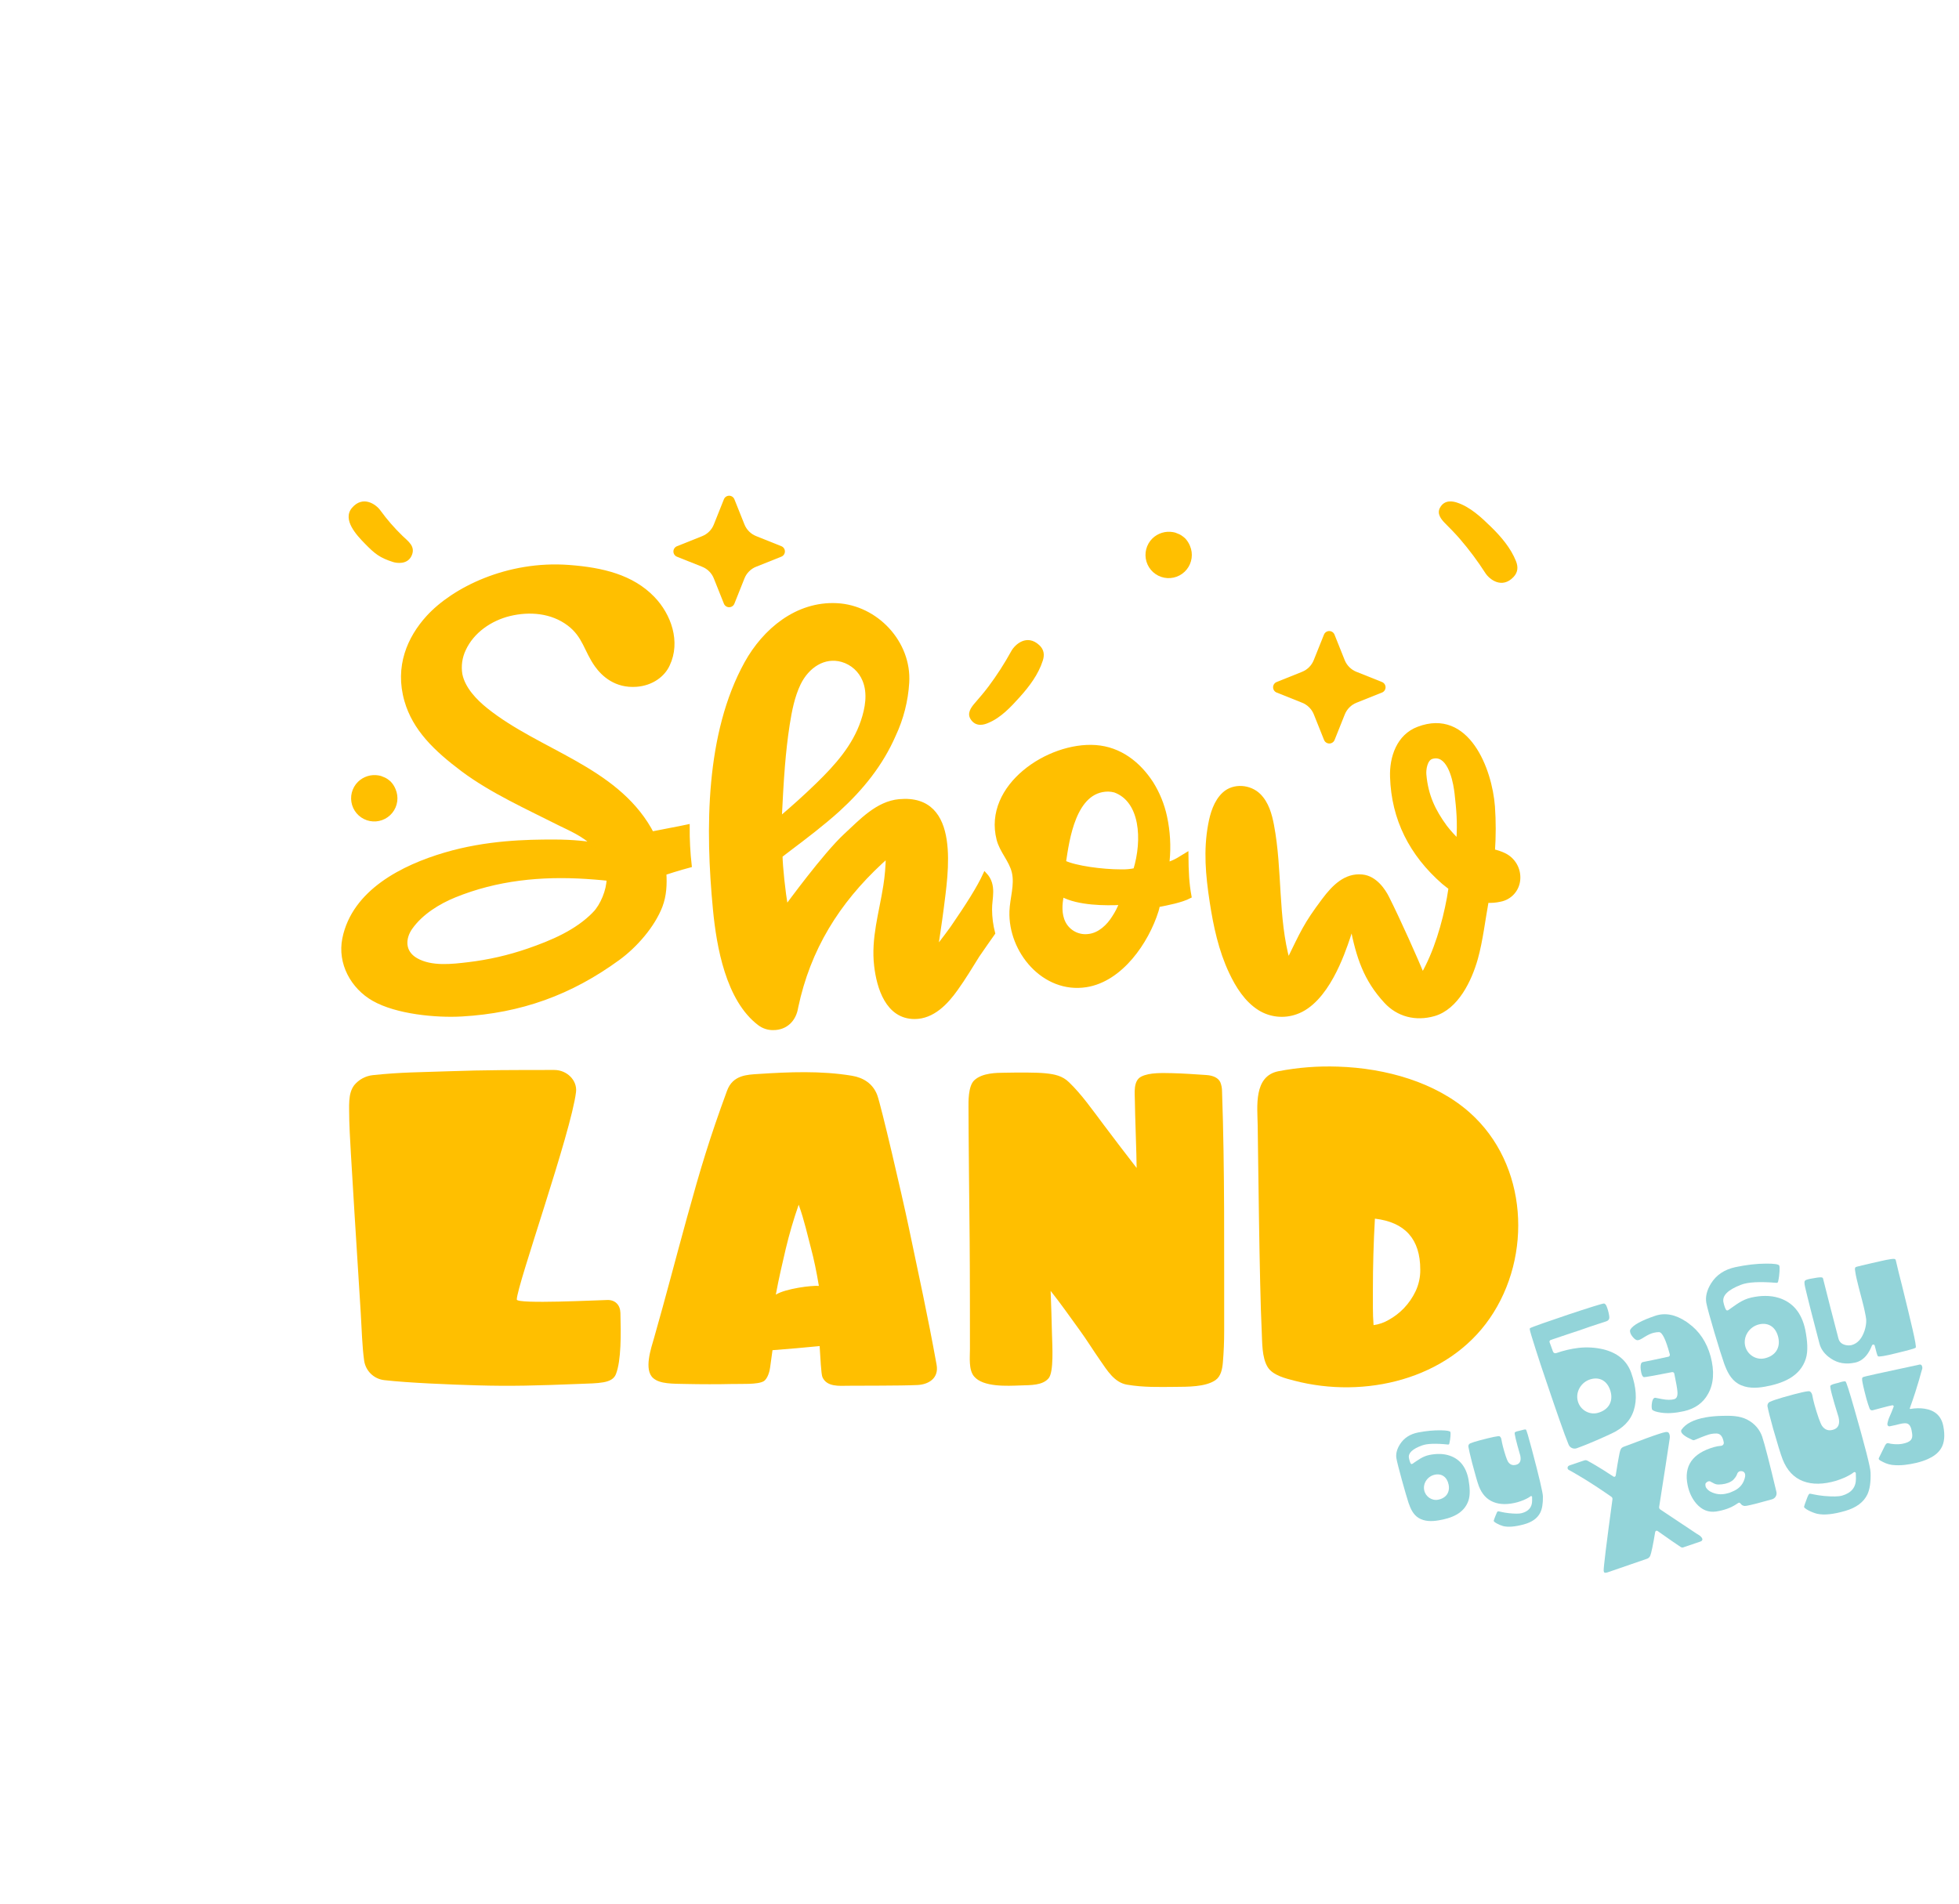 <?xml version="1.0" encoding="UTF-8"?> <svg xmlns="http://www.w3.org/2000/svg" width="1006" height="978" viewBox="0 0 1006 978" fill="none"> <path d="M997.904 732.194C998.891 737.137 998.522 740.996 996.811 743.813C995.269 746.392 992.678 748.131 989.981 749.331C986.355 750.938 982.196 751.843 978.244 752.309C976.036 752.561 973.765 752.593 971.55 752.324C969.323 752.012 967.522 751.197 965.589 750.087C964.798 749.648 964.56 749.146 964.961 748.557C965.237 747.86 967.362 743.831 967.606 743.191C968.152 741.943 968.672 741.271 969.168 741.177C969.299 741.139 969.444 741.145 969.588 741.152C971.157 741.653 974.382 741.965 976.859 741.494C981.32 740.645 982.285 739.039 981.952 736.379C981.259 730.638 979.477 730.388 975.343 731.381C973.882 731.752 973.223 731.94 970.438 732.5C969.798 732.588 969.377 732.281 969.22 731.566C969.113 731.026 969.853 728.629 970.154 728.021C970.455 727.412 972.228 723.151 972.448 722.423C972.567 722.009 972.221 721.633 971.77 721.715C971.594 721.765 971.406 721.771 971.23 721.822C970.252 722.054 970.139 721.991 966.789 722.903C964.712 723.449 962.868 723.977 961.714 724.26C961.055 724.448 960.334 724.085 960.089 723.395C959.636 722.146 958.914 720.12 958.493 718.483C957.733 715.66 957.192 713.439 956.84 711.877C956.325 709.412 955.954 707.95 956.5 707.367C956.939 706.908 965.659 705.173 985.739 700.805C986.454 700.648 986.944 701.03 987.132 702.022C987.214 702.473 987.214 702.806 987.07 703.132C986.619 704.211 985.354 710.417 980.723 723.286C980.673 723.443 980.811 723.593 980.955 723.599C983.722 723.14 986.137 723.114 988.277 723.452C993.691 724.278 996.861 727.219 997.904 732.194Z" fill="#93D4D9"></path> <path d="M926.63 658.432C926.68 657.943 926.987 657.522 927.458 657.34C928.442 656.963 929.917 656.636 931.924 656.347C933.819 655.995 935.124 655.907 935.694 656.076C935.952 656.145 936.102 656.339 936.178 656.603C938.61 666.263 941.217 676.538 944.089 687.403C945.075 691.349 949.812 691.134 950.897 690.776C953.896 689.965 956.097 687.53 957.488 683.427C958.509 680.189 958.527 677.761 958.087 675.892C957.943 675.22 957.484 672.454 956.227 667.73C954.97 663.007 954.04 659.425 953.493 657.016C953.204 655.673 952.859 654.3 952.701 652.919C952.638 652.367 952.437 651.665 952.663 651.125C952.826 650.699 953.234 650.629 953.629 650.516C954.507 650.265 955.398 650.058 956.245 649.863C959.576 649.052 962.976 648.317 966.319 647.55C967.881 647.198 969.443 646.846 970.999 646.638C971.783 646.556 973.345 646.204 973.534 647.196C974.502 651.574 975.646 655.903 976.745 660.244C979.096 669.785 980.874 677.162 982.093 682.419C983.507 688.523 984.048 691.741 983.772 692.105C983.496 692.469 980.291 693.386 974.156 694.857C968.046 696.415 964.771 696.925 964.369 696.517C964.037 696.185 963.509 694.341 962.723 691.097C962.566 690.382 961.6 690.326 961.312 690.979C960.484 693.068 959.544 694.763 958.415 696.131C956.754 698.126 954.778 699.357 952.532 699.809C947.833 700.821 943.73 700.095 940.191 697.688C937.141 695.662 935.183 693.135 934.359 690.093C930.526 675.37 928.447 667.271 928.132 665.841C927.139 661.707 926.549 659.643 926.63 658.432Z" fill="#93D4D9"></path> <path d="M867.082 679.606C872.635 683.575 876.396 689.245 878.425 696.503C880.48 704.181 880.056 710.668 877.159 715.82C874.602 720.495 870.456 723.439 864.791 724.728C860.281 725.733 856.322 726.011 852.89 725.473C850.606 725.129 849.138 724.646 848.485 724.025C848.429 723.994 848.335 723.831 848.303 723.555C848.108 722.708 848.127 721.61 848.34 720.362C848.521 719.17 848.903 718.348 849.424 718.009C849.618 717.858 849.851 717.839 850.095 717.864C850.597 717.958 851.758 718.196 853.565 718.534C856.131 719.035 858.214 719.009 859.795 718.556C861.068 718.192 861.632 716.843 861.387 714.49C861.311 713.229 860.776 710.199 859.783 705.4C859.689 704.905 859.168 704.579 858.672 704.673C851.659 706.062 844.401 707.427 844.062 707.239C843.497 706.925 843.095 706.185 842.831 704.93C842.385 702.873 842.334 701.367 842.742 700.3C842.905 699.874 843.293 699.572 843.745 699.491C845.771 699.101 851.154 697.988 856.787 696.756C857.283 696.662 857.609 696.141 857.502 695.602C855.46 687.967 853.601 684.129 851.939 684.129C851.085 684.136 850.257 684.23 849.366 684.438C847.936 684.752 846.255 685.518 844.323 686.736C842.686 687.822 841.551 688.337 840.873 688.293C840.296 688.268 839.562 687.861 838.721 686.914C837.892 686.011 837.34 685.076 837.133 684.186C837.001 683.558 837.051 683.069 837.283 682.717C838.725 680.452 842.915 678.16 849.928 675.774C855.034 674.027 860.411 675.054 866.059 678.854C866.423 679.13 866.774 679.362 867.082 679.606Z" fill="#93D4D9"></path> <path d="M904.936 737.849C903.875 734.637 901.351 731.131 897.134 729.012C893.2 727.05 888.921 727.039 884.624 727.129C881.412 727.193 878.538 727.445 875.916 727.91C869.768 729.004 865.629 731.139 863.453 734.327C863.296 734.609 863.271 734.854 863.303 735.13C863.535 736.441 865.468 737.883 869.114 739.501C869.497 739.676 869.93 739.695 870.344 739.481C874.584 737.698 877.375 736.662 878.686 736.429C879.721 736.228 880.75 736.171 881.616 736.208C883.492 736.289 884.685 737.8 885.194 740.743C885.357 741.646 884.686 742.456 883.802 742.519C882.597 742.626 881.418 742.821 880.232 743.16C869.123 746.339 864.577 752.866 866.651 762.771C867.431 766.491 868.9 769.633 871.103 772.186C873.94 775.46 877.323 776.82 881.25 776.266C885.252 775.643 888.802 774.437 891.75 772.454C893.224 771.462 893.224 771.462 894.229 772.647C894.517 772.992 895.126 773.293 895.628 773.387C895.728 773.406 895.829 773.424 895.873 773.412C896.161 773.424 896.569 773.355 897.165 773.28C899.511 772.846 903.764 771.771 910 769.987C911.624 769.522 912.621 767.859 912.244 766.209C908.681 751.267 906.255 741.794 904.936 737.849ZM896.124 758.518C895.466 761.699 893.673 764.065 890.719 765.528C889.891 765.955 889.025 766.25 888.141 766.646C888.097 766.658 888.053 766.671 887.965 766.696C885.562 767.431 883.166 767.689 880.738 767.006C878.924 766.48 877.224 765.684 876.125 764.003C875.786 763.482 875.585 762.115 875.98 761.669C876.726 760.791 877.887 760.363 878.765 761.11C881.332 762.608 881.959 762.476 884.28 762.287C886.357 762.073 888.747 761.294 890.12 759.951C891.6 758.482 892.052 757.07 892.07 756.97C892.258 756.299 892.86 755.746 893.387 755.595C895.457 755.193 896.543 756.498 896.124 758.518Z" fill="#93D4D9"></path> <path d="M857.413 738.955C856.456 745.405 854.666 757.081 852.019 773.896C851.925 774.398 852.177 774.944 852.584 775.207L871.248 787.634C872.841 788.555 873.839 789.22 874.21 790.349C874.323 790.744 874.047 791.441 873.301 791.654L864.425 794.669C863.998 794.839 863.496 794.745 863.032 794.45C861.5 793.416 857.509 790.757 851.24 786.281C850.707 785.911 850.117 786.174 849.973 786.833C848.928 793.308 847.957 797.719 847.456 798.955C847.117 799.764 846.459 800.285 845.857 800.505L825.533 807.509C824.447 807.867 823.814 807.811 823.65 807.24C823.613 807.108 823.55 806.888 823.531 806.656C823.436 805.163 824.918 792.91 828.046 769.972C828.096 769.483 827.901 768.968 827.493 768.705C815.62 760.416 807.657 755.996 805.58 754.88C805.184 754.661 804.983 754.291 804.989 753.814C805.002 753.193 805.365 752.804 806.143 752.534L813.332 750.096C814.285 749.776 814.718 749.795 815.942 750.585C816.337 750.804 820.874 753.211 828.505 758.296C829.039 758.666 829.616 758.359 829.716 757.712C830.961 749.612 831.8 745.572 831.944 745.246C832.182 744.75 832.22 743.552 833.951 742.961C833.775 743.011 835.801 742.289 840.004 740.706C844.207 739.124 846.647 738.188 849.244 737.302C852.97 736.046 855.304 735.236 856.22 735.449C857.198 735.549 857.707 737.161 857.413 738.955Z" fill="#93D4D9"></path> <path d="M837.693 705.072C835.489 698.862 830.776 694.842 823.453 692.994C819.275 692.005 815.021 691.749 810.736 692.215C806.828 692.668 802.957 693.586 799.156 694.911C798.51 695.144 797.757 694.837 797.512 694.147C796.545 691.43 796.243 690.709 795.753 689.329C795.571 688.859 795.853 688.35 796.324 688.168C802.766 685.945 810.977 683.262 810.977 683.262C819.86 680.103 822.607 679.412 825.016 678.533C825.706 678.288 826.308 677.735 826.414 676.945C826.546 675.91 825.924 673.237 825.302 671.562C824.862 670.358 824.598 669.768 823.789 669.43C822.923 669.06 787.525 680.995 785.788 682.062C785.43 682.307 785.556 682.746 785.763 683.636C785.914 684.163 786.404 685.876 786.505 686.227C787.409 689.056 789.338 695.63 794.294 710.127C796.769 717.447 798.873 723.639 800.638 728.645C802.798 734.867 804.444 739.29 805.518 741.88C806.183 743.542 808.028 744.345 809.716 743.767C811.403 743.189 813.348 742.347 814.596 741.895C816.685 741.06 822.073 738.806 827.474 736.263C833.345 733.537 837.252 729.759 838.975 724.325C840.742 718.879 840.281 712.455 837.693 705.072ZM820.487 725.625C816.114 726.781 811.489 724.067 810.277 719.663C808.92 714.921 811.873 709.8 816.778 708.349C821.596 706.923 825.555 709.305 827.038 714.487C828.559 719.8 826.001 724.142 820.487 725.625Z" fill="#93D4D9"></path> <path d="M947.693 709.457C948.12 709.62 949.609 714.325 952.247 723.546C957.738 742.735 960.522 753.625 960.586 756.172C960.763 761.11 960.194 764.93 958.909 767.579C956.991 771.5 953.272 774.275 947.707 775.915C941.66 777.692 936.78 778.234 933.128 777.426C930.21 776.693 926.251 774.643 926.445 773.828C926.645 772.868 927.147 771.632 927.654 770.251C928.331 768.3 928.839 767.252 929.278 767.126C929.717 767.001 932.842 767.959 936.832 768.29C941.167 768.665 944.191 768.607 945.948 768.104C950.734 766.735 953.129 763.817 953.077 759.318C953.083 758.177 953.064 757.279 953.007 756.583C952.957 756.075 952.361 755.818 951.972 756.119C951.539 756.433 951.075 756.803 950.586 757.086C948.447 758.411 945.913 759.516 942.864 760.483C936.334 762.399 930.663 762.502 925.913 760.678C921.163 758.854 917.679 755.148 915.462 749.559C914.395 746.824 912.786 741.536 910.537 733.676C908.96 727.999 908.024 724.229 907.659 722.29C907.483 721.343 907.96 720.352 908.844 719.956C910.142 719.347 912.388 718.562 915.506 717.67C924.2 715.182 928.842 714.138 929.445 714.584C930.035 714.985 930.455 715.625 930.638 716.428C931.185 719.502 932.272 723.466 933.955 728.353C934.64 730.247 935.205 731.558 935.638 732.242C937.013 734.224 938.832 734.938 941.084 734.341C943.976 733.656 945.011 731.46 944.143 727.765C940.902 717.434 939.57 712.114 939.965 711.668C940.498 711.041 941.74 710.733 943.917 710.205C946.043 709.501 947.31 709.281 947.693 709.457Z" fill="#93D4D9"></path> <path d="M913.572 666.584C909.022 665.131 903.997 665.333 899.355 666.377C894.45 667.495 891.533 670.088 887.482 672.862C887.318 672.956 886.76 673.164 886.459 672.775C886.032 672.279 885.41 670.605 885.027 668.767C884.348 665.398 887.251 662.429 894.057 659.817C897.602 658.422 903.687 658.106 912.301 658.824C912.646 658.868 913.004 658.623 913.091 658.265C913.999 654.3 913.967 650.699 913.722 650.009C913.464 649.275 911.18 648.931 906.958 648.951C902.115 648.96 896.826 649.57 891.136 650.771C885.547 651.99 881.395 654.746 878.661 659.139C876.486 662.659 875.69 666.022 876.237 669.096C876.98 673.35 883.494 694.954 885.404 700.298C886.879 704.294 888.757 708.365 892.591 710.641C896.821 713.136 901.815 712.99 906.507 712.122C915.396 710.481 924.448 707.083 927.368 697.696C928.596 693.687 928.123 688.549 927.098 683.141C925.162 673.719 920.216 668.721 913.572 666.584ZM913.203 686.88C914.416 692.281 911.62 696.454 906.018 697.63C901.627 698.554 897.115 695.569 896.166 691.09C895.116 686.26 898.364 681.34 903.345 680.152C908.194 679.002 912.028 681.61 913.203 686.88Z" fill="#93D4D9"></path> <path d="M783.571 734.172C783.882 734.298 784.903 737.766 786.701 744.56C790.442 758.698 792.322 766.716 792.331 768.583C792.389 772.202 791.916 774.993 790.936 776.914C789.473 779.759 786.708 781.737 782.608 782.857C778.152 784.07 774.568 784.396 771.905 783.75C769.779 783.171 766.908 781.611 767.062 781.016C767.223 780.316 767.609 779.418 768.001 778.414C768.525 776.994 768.912 776.234 769.236 776.149C769.559 776.063 771.834 776.811 774.753 777.112C777.923 777.45 780.139 777.452 781.433 777.109C784.96 776.176 786.757 774.074 786.785 770.778C786.806 769.941 786.805 769.284 786.774 768.773C786.744 768.4 786.311 768.203 786.022 768.418C785.7 768.641 785.355 768.906 784.992 769.106C783.406 770.045 781.534 770.817 779.286 771.481C774.474 772.789 770.318 772.781 766.865 771.376C763.412 769.97 760.915 767.204 759.373 763.077C758.631 761.058 757.53 757.16 755.997 751.369C754.925 747.188 754.295 744.412 754.056 742.987C753.941 742.29 754.304 741.571 754.958 741.294C755.918 740.867 757.575 740.325 759.872 739.717C766.277 738.022 769.693 737.325 770.128 737.66C770.555 737.963 770.853 738.438 770.975 739.029C771.331 741.288 772.069 744.209 773.23 747.813C773.704 749.211 774.099 750.179 774.406 750.687C775.384 752.159 776.707 752.709 778.365 752.304C780.494 751.845 781.284 750.251 780.703 747.532C778.479 739.916 777.582 735.999 777.877 735.679C778.277 735.227 779.192 735.02 780.794 734.665C782.362 734.181 783.294 734.038 783.571 734.172Z" fill="#93D4D9"></path> <path d="M744.467 747.575C741.156 746.444 737.471 746.519 734.055 747.215C730.445 747.963 728.271 749.819 725.262 751.792C725.141 751.859 724.729 752.002 724.514 751.713C724.209 751.344 723.778 750.108 723.524 748.756C723.076 746.278 725.247 744.146 730.271 742.332C732.887 741.362 737.35 741.22 743.65 741.872C743.902 741.909 744.167 741.735 744.237 741.474C744.96 738.583 744.989 735.944 744.82 735.435C744.642 734.894 742.974 734.608 739.88 734.561C736.332 734.496 732.449 734.866 728.263 735.662C724.151 736.474 721.069 738.432 719.002 741.61C717.357 744.157 716.725 746.609 717.08 748.869C717.562 751.995 722.017 767.917 723.338 771.86C724.36 774.809 725.676 777.819 728.452 779.542C731.513 781.432 735.174 781.398 738.624 780.831C745.16 779.759 751.841 777.403 754.117 770.569C755.075 767.65 754.805 763.879 754.133 759.903C752.853 752.972 749.303 749.238 744.467 747.575ZM743.899 762.438C744.709 766.412 742.599 769.429 738.478 770.208C735.248 770.82 731.986 768.568 731.357 765.273C730.658 761.719 733.11 758.162 736.776 757.365C740.345 756.594 743.116 758.56 743.899 762.438Z" fill="#93D4D9"></path> <path d="M748.125 258.083C754.926 260.283 760.631 265.644 765.647 270.543C770.827 275.605 775.808 281.41 778.506 288.202C779.674 291.145 779.548 293.87 777.211 296.352C771.325 302.555 764.887 297.646 762.722 294.233C758.794 288.124 754.446 282.297 749.71 276.791C747.292 273.984 744.729 271.403 742.13 268.777C740.038 266.667 737.829 263.924 739.413 260.854C741.795 256.317 746.359 257.521 748.125 258.083Z" fill="#FFBF00"></path> <path d="M318.601 674.242C318.909 685.154 319.036 698.692 316.301 705.701C314.409 710.564 307.499 710.337 297.167 710.745C275.986 711.587 262.52 711.986 244.645 711.46C231.768 711.089 209.563 710.211 197.293 708.789C194.708 708.488 192.296 707.34 190.433 705.523C188.57 703.706 187.362 701.323 186.997 698.746C185.983 691.502 185.765 682.926 185.249 674.215C184.498 661.32 179.399 583.397 179.372 575.654C179.345 567.912 178.575 561.682 181.926 557.281C184.319 554.385 187.753 552.545 191.489 552.155C206.204 550.607 215.114 550.715 229.821 550.181C248.783 549.493 265.717 549.493 284.679 549.502C291.118 549.502 296.533 554.835 295.799 560.857C293.291 581.631 265.436 660.152 265.382 667.396C265.382 669.85 307.219 667.704 311.955 667.632C315.939 667.568 318.484 670.194 318.601 674.242Z" fill="#FFBF00"></path> <path d="M450.469 562.349C452.434 567.583 463.147 613.567 466.57 629.812C471.949 655.621 476.223 674.637 480.968 700.899C482.218 707.799 476.875 711.032 471.125 711.303C461.997 711.729 442.147 711.584 435.627 711.675C430.945 711.738 424.624 712.336 422.36 707.292C421.627 705.662 421.301 696.778 420.902 691.3C417.561 691.689 401.188 693.111 396.697 693.41L395.483 702.239C395.284 704.05 394.261 708.062 392.178 709.347C389.181 711.159 380.406 710.66 376.259 710.769C368.797 710.95 359.959 710.932 352.506 710.769C345.198 710.633 339.004 710.769 335.518 707.826C330.437 703.579 334.404 692.287 335.916 686.998C341.983 665.736 346.919 646.538 352.805 625.221C359.705 600.21 364.36 584.634 373.361 560.139C376.331 552.052 383.757 551.935 389.326 551.563C405.282 550.513 421.636 549.834 437.492 552.469C443.36 553.438 448.25 556.517 450.469 562.349ZM420.513 660.393C419.354 653.33 417.968 646.62 416.366 640.688C414.763 634.757 413.097 626.842 410.144 618.692C407.542 626.151 405.32 633.737 403.489 641.422C401.677 649.282 400.057 655.911 398.408 664.867C403.697 661.679 416.99 660.094 420.513 660.393Z" fill="#FFBF00"></path> <path d="M626.726 555.939C627.272 557.367 627.552 558.883 627.55 560.412C628.999 601.416 628.573 642.628 628.646 683.658C628.646 689.019 628.446 694.299 627.976 699.741C627.686 703.119 626.979 706.832 624.163 708.797C619.029 712.337 609.864 712.201 603.272 712.256C595.05 712.31 587.407 712.573 578.768 711.124C572.248 710.037 568.508 703.716 565.058 698.763C561.435 693.601 558.166 688.24 554.463 683.16C549.491 676.332 544.809 669.577 539.53 662.957C539.865 670.347 539.992 677.519 540.218 685.08C540.39 691.193 541.223 704.622 538.489 707.837C535.337 711.549 529.433 711.332 523.927 711.522C517.453 711.74 504.829 712.527 500.156 706.822C497.349 703.399 498.092 696.952 498.092 692.786C498.092 688.965 498.092 650.859 497.947 637.493C497.802 624.127 497.349 580.706 497.349 568.445C497.349 566.19 497.105 557.913 500.256 554.861C504.403 550.886 512.092 550.976 515.587 550.922C522.714 550.795 531.969 550.696 536.967 551.212C541.586 551.692 545.606 552.498 548.975 555.821C555.468 562.051 560.829 569.794 566.823 577.726C572.818 585.659 577.808 592.288 583.694 599.831C583.694 594.008 582.788 570.69 582.788 565.42C582.788 561.517 581.783 555.06 586.103 552.887C590.422 550.714 597.205 551.076 601.859 551.139C608.117 551.284 613.396 551.71 619.481 552.099C623.095 552.326 625.739 553.621 626.726 555.939Z" fill="#FFBF00"></path> <path d="M687.054 547.781C711.776 548.569 737.303 555.849 754.799 571.434C784.592 597.949 787.109 645.11 765.004 677.094C743.334 708.453 700.782 718.532 664.587 709.051C660.458 707.974 653.666 706.407 651.004 702.124C647.934 697.134 648.215 689.292 647.925 683.614C646.757 660.269 646.06 590.342 645.86 577.981C645.706 568.364 643.651 552.68 656.519 550.144C666.576 548.211 676.819 547.418 687.054 547.781ZM729.344 652.001C729.344 636.407 721.58 627.693 706.053 625.858C705.364 638.01 705.02 650.163 705.02 662.315V671.597C705.02 674.586 705.129 677.565 705.364 680.544C708.125 680.17 710.782 679.247 713.179 677.828C716.072 676.225 718.707 674.194 720.994 671.806C723.404 669.269 725.399 666.369 726.908 663.212C728.573 659.713 729.406 655.876 729.344 652.001Z" fill="#FFBF00"></path> <path d="M353.167 424.407C347.335 425.657 340.67 426.798 334.757 428.03L333.562 425.784C315.45 394.343 276.638 386.112 249.725 364.605C244.038 360.077 237.953 353.738 236.459 346.439C235.709 342.024 236.342 337.486 238.27 333.444C242.526 324.199 251.772 317.815 261.669 315.406C271.975 312.915 283.339 313.839 292.096 320.423C300.246 326.553 300.862 334.06 306.395 341.757C309.791 346.466 316.229 352.497 326.77 351.719C334.721 351.148 340.598 346.647 342.997 341.332C348.548 329.632 343.758 315.976 335.282 307.21C324.551 296.117 309.428 292.441 292.259 291.146C260.61 288.746 232.864 302.692 219.815 316.99C210.116 327.649 203.632 342.346 208.667 359.841C212.833 374.33 223.546 384.744 237.573 395.276C252.415 406.414 271.377 414.908 287.704 423.185C291.77 425.213 300.092 428.682 304.81 433.726C302.311 433.173 295.003 432.15 284.281 432.15C270.589 432.15 250.042 432.476 228.544 438.815C207.046 445.154 181.727 457.777 176.792 482.046C174.229 494.633 181.057 506.949 191.806 513.098C203.66 519.88 223.98 521.791 237.174 521.03C267.221 519.292 292.866 510.164 317.515 492.161C326.199 485.822 335.327 475.499 339.248 465.257C341.304 459.824 341.549 454.146 341.204 448.441C341.204 448.441 348.992 445.878 354.217 444.538C353.465 437.855 353.115 431.133 353.167 424.407ZM305.326 469.124C296.153 478.578 283.43 483.902 271.151 488.14C261.264 491.544 251.043 493.884 240.661 495.122C232.167 496.137 221.562 497.422 213.738 492.985C206.612 488.946 207.164 481.639 210.913 476.368C216.346 468.716 225.221 463.31 233.407 459.969C255.041 451.158 277.825 448.894 301.17 450.406C307.3 450.804 312.507 451.366 312.507 451.366C312.462 457.306 309.247 465.058 305.317 469.124H305.326Z" fill="#FFBF00" stroke="#FFBF00" stroke-width="2" stroke-miterlimit="10"></path> <path d="M508.451 467.06C508.334 461.428 511.032 454.645 505.807 449.067C502.602 456.039 496.915 464.968 489.009 476.478C485.487 481.404 480.597 487.58 480.597 487.58C480.597 487.58 482.906 472.466 483.639 466.481C485.749 449.157 492.858 408.57 461.797 411.423C450.559 412.446 442.138 421.692 434.286 428.936C423.42 438.97 404.512 465.05 403.679 466.064C402.293 457.823 400.962 445.408 400.853 439.468C400.853 439.468 402.619 438.128 405.3 436.054C413.712 429.715 422.406 423.104 430.311 415.987C442.473 404.885 452.506 392.497 459.071 377.419C463.028 368.975 465.351 359.859 465.917 350.551C467.167 330.14 450.061 311.757 429.65 310.761C409.239 309.765 392.586 323.711 383.249 340.572C363.255 376.713 363.128 425.658 367.121 467.069C368.932 485.959 373.705 513.415 389.996 525.722C392.028 527.262 394.519 528.075 397.068 528.031C403.633 528.031 407.935 523.612 408.895 517.3C415.234 487.2 430.175 463.293 452.361 442.719C453.454 441.642 454.629 440.652 455.875 439.758C455.823 444.869 455.393 449.969 454.589 455.016C452.407 468.98 448.25 481.929 449.889 495.938C451.184 507.167 455.739 522.344 469.676 522.344C479.012 522.344 485.976 514.919 490.983 507.855C494.922 502.359 498.481 496.463 502.049 490.722C502.855 489.427 510.036 479.267 510.036 479.267C509.002 475.28 508.469 471.179 508.451 467.06ZM402.112 393.058C402.692 386.076 403.443 379.113 404.53 372.149C405.653 365.013 407.056 357.66 410.19 351.113C414.572 342.057 423.175 336.343 432.457 338.987C435.023 339.728 437.387 341.043 439.369 342.833C441.351 344.623 442.898 346.842 443.894 349.32C446.683 356.12 445.271 363.854 442.989 370.582C438.606 383.468 429.578 393.52 420.006 402.847C413.739 408.96 407.21 414.81 400.446 420.542C400.917 411.35 401.36 402.195 402.112 393.058Z" fill="#FFBF00" stroke="#FFBF00" stroke-width="2" stroke-miterlimit="10"></path> <path d="M599.478 443.847L599.614 442.272C600.375 434.625 599.932 426.907 598.301 419.397C596.983 413.3 594.614 407.478 591.301 402.192C584.699 392.059 575.064 384.533 562.649 383.637C538.452 381.889 505.816 403.767 512.753 431.016C514.31 437.146 519.155 441.765 520.595 447.904C522.134 454.47 519.599 461.433 519.372 468.017C518.666 488.437 536.071 509.401 557.768 505.996C575.635 503.197 588.964 483.719 593.99 467.663C594.265 466.758 594.476 465.836 594.624 464.902C599.251 463.996 606.713 462.583 610.879 460.374C609.656 453.745 609.357 447.877 609.294 438.831C606.632 440.388 604.214 442.408 599.478 443.847ZM559.172 480.64C556.605 481.013 553.987 480.578 551.679 479.395C549.372 478.212 547.49 476.34 546.295 474.039C544.04 469.619 544.375 464.304 545.389 459.55C553.72 464.123 567.874 464.159 575.779 463.742C574.815 466.312 573.567 468.767 572.058 471.059C569.232 475.669 564.641 479.988 559.19 480.64H559.172ZM582.933 446.827C580.488 447.345 577.988 447.564 575.49 447.479C566.144 447.479 552.271 445.668 546.403 442.851C548.115 431.523 551.438 405.533 569.106 405.533C570.249 405.56 571.386 405.721 572.492 406.013C586.519 411.121 587.706 431.251 582.951 446.827H582.933Z" fill="#FFBF00" stroke="#FFBF00" stroke-width="2" stroke-miterlimit="10"></path> <path d="M772.131 438.894C770.388 438.102 768.567 437.495 766.698 437.082C767.223 429.473 767.223 421.836 766.698 414.226C765.258 395.164 753.621 364.62 728.366 374.173C718.106 378.013 714.483 389.025 714.827 398.977C715.489 420.656 724.689 438.676 741.233 453.156C742.275 454.062 744.856 455.99 744.856 455.99C744.856 455.99 744.33 459.477 744.041 461.08C741.614 474.31 737.258 489.215 730.539 500.861C727.089 492.575 718.441 473.033 712.364 460.971C710.68 457.62 706.37 450.756 699.478 450.104C691.02 449.271 684.989 455.293 679.737 462.302C670.184 475.043 668.871 478.693 661.472 493.779C655.179 471.14 657.623 446.971 653.241 423.861C652.199 418.365 650.596 412.533 646.476 408.467C641.785 403.858 633.59 403.169 628.628 407.706C624.254 411.691 622.397 418.048 621.383 423.68C619.011 436.657 620.07 449.226 622.198 463.099C624.1 475.514 626.726 487.848 632.087 499.222C635.492 506.466 640.029 513.711 646.875 517.994C649.622 519.688 652.713 520.745 655.923 521.089C659.132 521.432 662.377 521.052 665.42 519.977C681.358 514.544 689.689 489.306 692.415 481.301C693.076 479.372 693.692 477.443 694.28 475.496C697.441 491.606 701.208 503.025 711.703 514.381C717.97 521.154 726.944 523.563 736.362 520.883C748.061 517.541 754.871 503.188 757.959 492.176C760.495 483.121 761.79 471.946 763.501 462.655C765.81 462.8 768.127 462.614 770.383 462.103C772.837 461.643 775.073 460.395 776.751 458.548C778.43 456.701 779.46 454.356 779.683 451.87C779.947 449.188 779.359 446.491 778.003 444.162C776.648 441.833 774.593 439.989 772.131 438.894ZM731.481 397.845C731.245 395.255 731.952 389.794 735.275 388.789C743.588 386.317 746.775 398.986 747.699 405.542C747.781 406.094 747.907 406.982 747.953 407.434C748.858 415.693 749.519 421.923 748.858 432.047C746.468 429.776 744.25 427.33 742.221 424.731C736.217 416.49 732.459 408.793 731.481 397.845Z" fill="#FFBF00" stroke="#FFBF00" stroke-width="2" stroke-miterlimit="10"></path> <path d="M606.767 275.027C606.107 274.578 605.388 274.225 604.63 273.976C603.922 273.622 603.16 273.386 602.375 273.279C600.473 272.943 598.518 273.065 596.673 273.635C594.827 274.205 593.144 275.207 591.762 276.557C590.225 278.08 589.133 279.994 588.602 282.092C588.072 284.189 588.124 286.392 588.752 288.463C589.38 290.534 590.561 292.394 592.168 293.843C593.774 295.293 595.746 296.277 597.87 296.689C599.994 297.102 602.191 296.927 604.223 296.184C606.255 295.441 608.047 294.158 609.404 292.473C610.762 290.788 611.634 288.765 611.927 286.621C612.221 284.477 611.924 282.294 611.069 280.306C610.481 278.864 609.627 277.546 608.551 276.421C607.987 275.919 607.391 275.453 606.767 275.027Z" fill="#FFBF00"></path> <path d="M498.372 369.246C496.561 366.294 498.59 363.406 500.528 361.16C502.945 358.362 505.327 355.618 507.555 352.648C511.9 346.841 515.833 340.738 519.327 334.382C521.292 330.833 527.386 325.499 533.671 331.295C536.17 333.604 536.478 336.32 535.482 339.336C533.245 346.318 528.663 352.421 523.827 357.818C519.146 363.034 513.866 368.775 507.183 371.402C505.526 372.117 501.062 373.629 498.372 369.246Z" fill="#FFBF00"></path> <path d="M201.866 288.64C194.948 286.448 192.394 284.329 187.377 279.186C183.194 274.921 175.605 266.861 180.767 260.803C186.327 254.31 193.01 258.883 195.373 262.18C198.765 266.849 202.559 271.212 206.711 275.22C209.582 278.027 213.593 280.58 211.356 285.434C209.183 290.107 203.641 289.201 201.866 288.64Z" fill="#FFBF00"></path> <path d="M382.316 269.382L377.127 256.405C376.912 255.868 376.541 255.408 376.061 255.083C375.582 254.759 375.017 254.586 374.438 254.586C373.859 254.586 373.294 254.759 372.814 255.083C372.335 255.408 371.964 255.868 371.748 256.405L366.56 269.391C366.023 270.734 365.219 271.954 364.196 272.977C363.173 273.999 361.953 274.804 360.61 275.34L347.633 280.529C347.096 280.744 346.636 281.116 346.312 281.595C345.988 282.074 345.814 282.64 345.814 283.218C345.814 283.797 345.988 284.363 346.312 284.842C346.636 285.321 347.096 285.693 347.633 285.908L360.61 291.088C361.953 291.626 363.172 292.43 364.195 293.453C365.217 294.475 366.022 295.695 366.56 297.037L371.748 310.032C371.964 310.569 372.335 311.029 372.814 311.354C373.294 311.678 373.859 311.851 374.438 311.851C375.017 311.851 375.582 311.678 376.061 311.354C376.541 311.029 376.912 310.569 377.127 310.032L382.316 297.019C382.855 295.674 383.66 294.453 384.685 293.429C385.709 292.405 386.93 291.599 388.275 291.061L401.251 285.881C401.789 285.665 402.249 285.294 402.573 284.815C402.897 284.335 403.07 283.77 403.07 283.191C403.07 282.613 402.897 282.047 402.573 281.568C402.249 281.089 401.789 280.717 401.251 280.502L388.275 275.313C386.933 274.778 385.713 273.976 384.689 272.957C383.665 271.937 382.858 270.721 382.316 269.382Z" fill="#FFBF00"></path> <path d="M690.54 339.019L685.315 325.943C685.102 325.396 684.729 324.926 684.244 324.594C683.759 324.263 683.186 324.086 682.599 324.086C682.012 324.086 681.438 324.263 680.954 324.594C680.469 324.926 680.095 325.396 679.882 325.943L674.639 339.028C674.099 340.382 673.289 341.611 672.258 342.642C671.227 343.672 669.998 344.482 668.644 345.023L655.622 350.248C655.075 350.461 654.605 350.834 654.274 351.319C653.943 351.804 653.766 352.377 653.766 352.964C653.766 353.551 653.943 354.125 654.274 354.61C654.605 355.094 655.075 355.468 655.622 355.681L668.698 360.906C670.052 361.446 671.282 362.256 672.312 363.287C673.343 364.317 674.153 365.547 674.693 366.901L679.927 379.986C680.141 380.533 680.514 381.003 680.999 381.334C681.483 381.665 682.057 381.843 682.644 381.843C683.231 381.843 683.805 381.665 684.289 381.334C684.774 381.003 685.147 380.533 685.361 379.986L690.586 366.91C691.128 365.555 691.939 364.324 692.971 363.292C694.003 362.26 695.234 361.448 696.59 360.906L709.666 355.681C710.213 355.468 710.683 355.094 711.014 354.61C711.345 354.125 711.522 353.551 711.522 352.964C711.522 352.377 711.345 351.804 711.014 351.319C710.683 350.834 710.213 350.461 709.666 350.248L696.544 345.014C695.191 344.471 693.961 343.66 692.929 342.63C691.897 341.6 691.085 340.371 690.54 339.019Z" fill="#FFBF00"></path> <path d="M198.842 399.99C198.18 399.545 197.461 399.191 196.705 398.939C195.996 398.585 195.234 398.349 194.45 398.242C192.546 397.904 190.589 398.025 188.742 398.595C186.894 399.165 185.21 400.168 183.828 401.52C182.289 403.042 181.195 404.956 180.663 407.054C180.131 409.152 180.182 411.356 180.809 413.427C181.437 415.499 182.618 417.36 184.224 418.811C185.831 420.261 187.803 421.245 189.928 421.658C192.053 422.071 194.25 421.896 196.283 421.153C198.316 420.41 200.108 419.126 201.465 417.44C202.823 415.754 203.695 413.73 203.987 411.585C204.28 409.441 203.982 407.257 203.125 405.269C202.544 403.826 201.693 402.507 200.617 401.384C200.053 400.885 199.46 400.419 198.842 399.99Z" fill="#FFBF00"></path> </svg> 